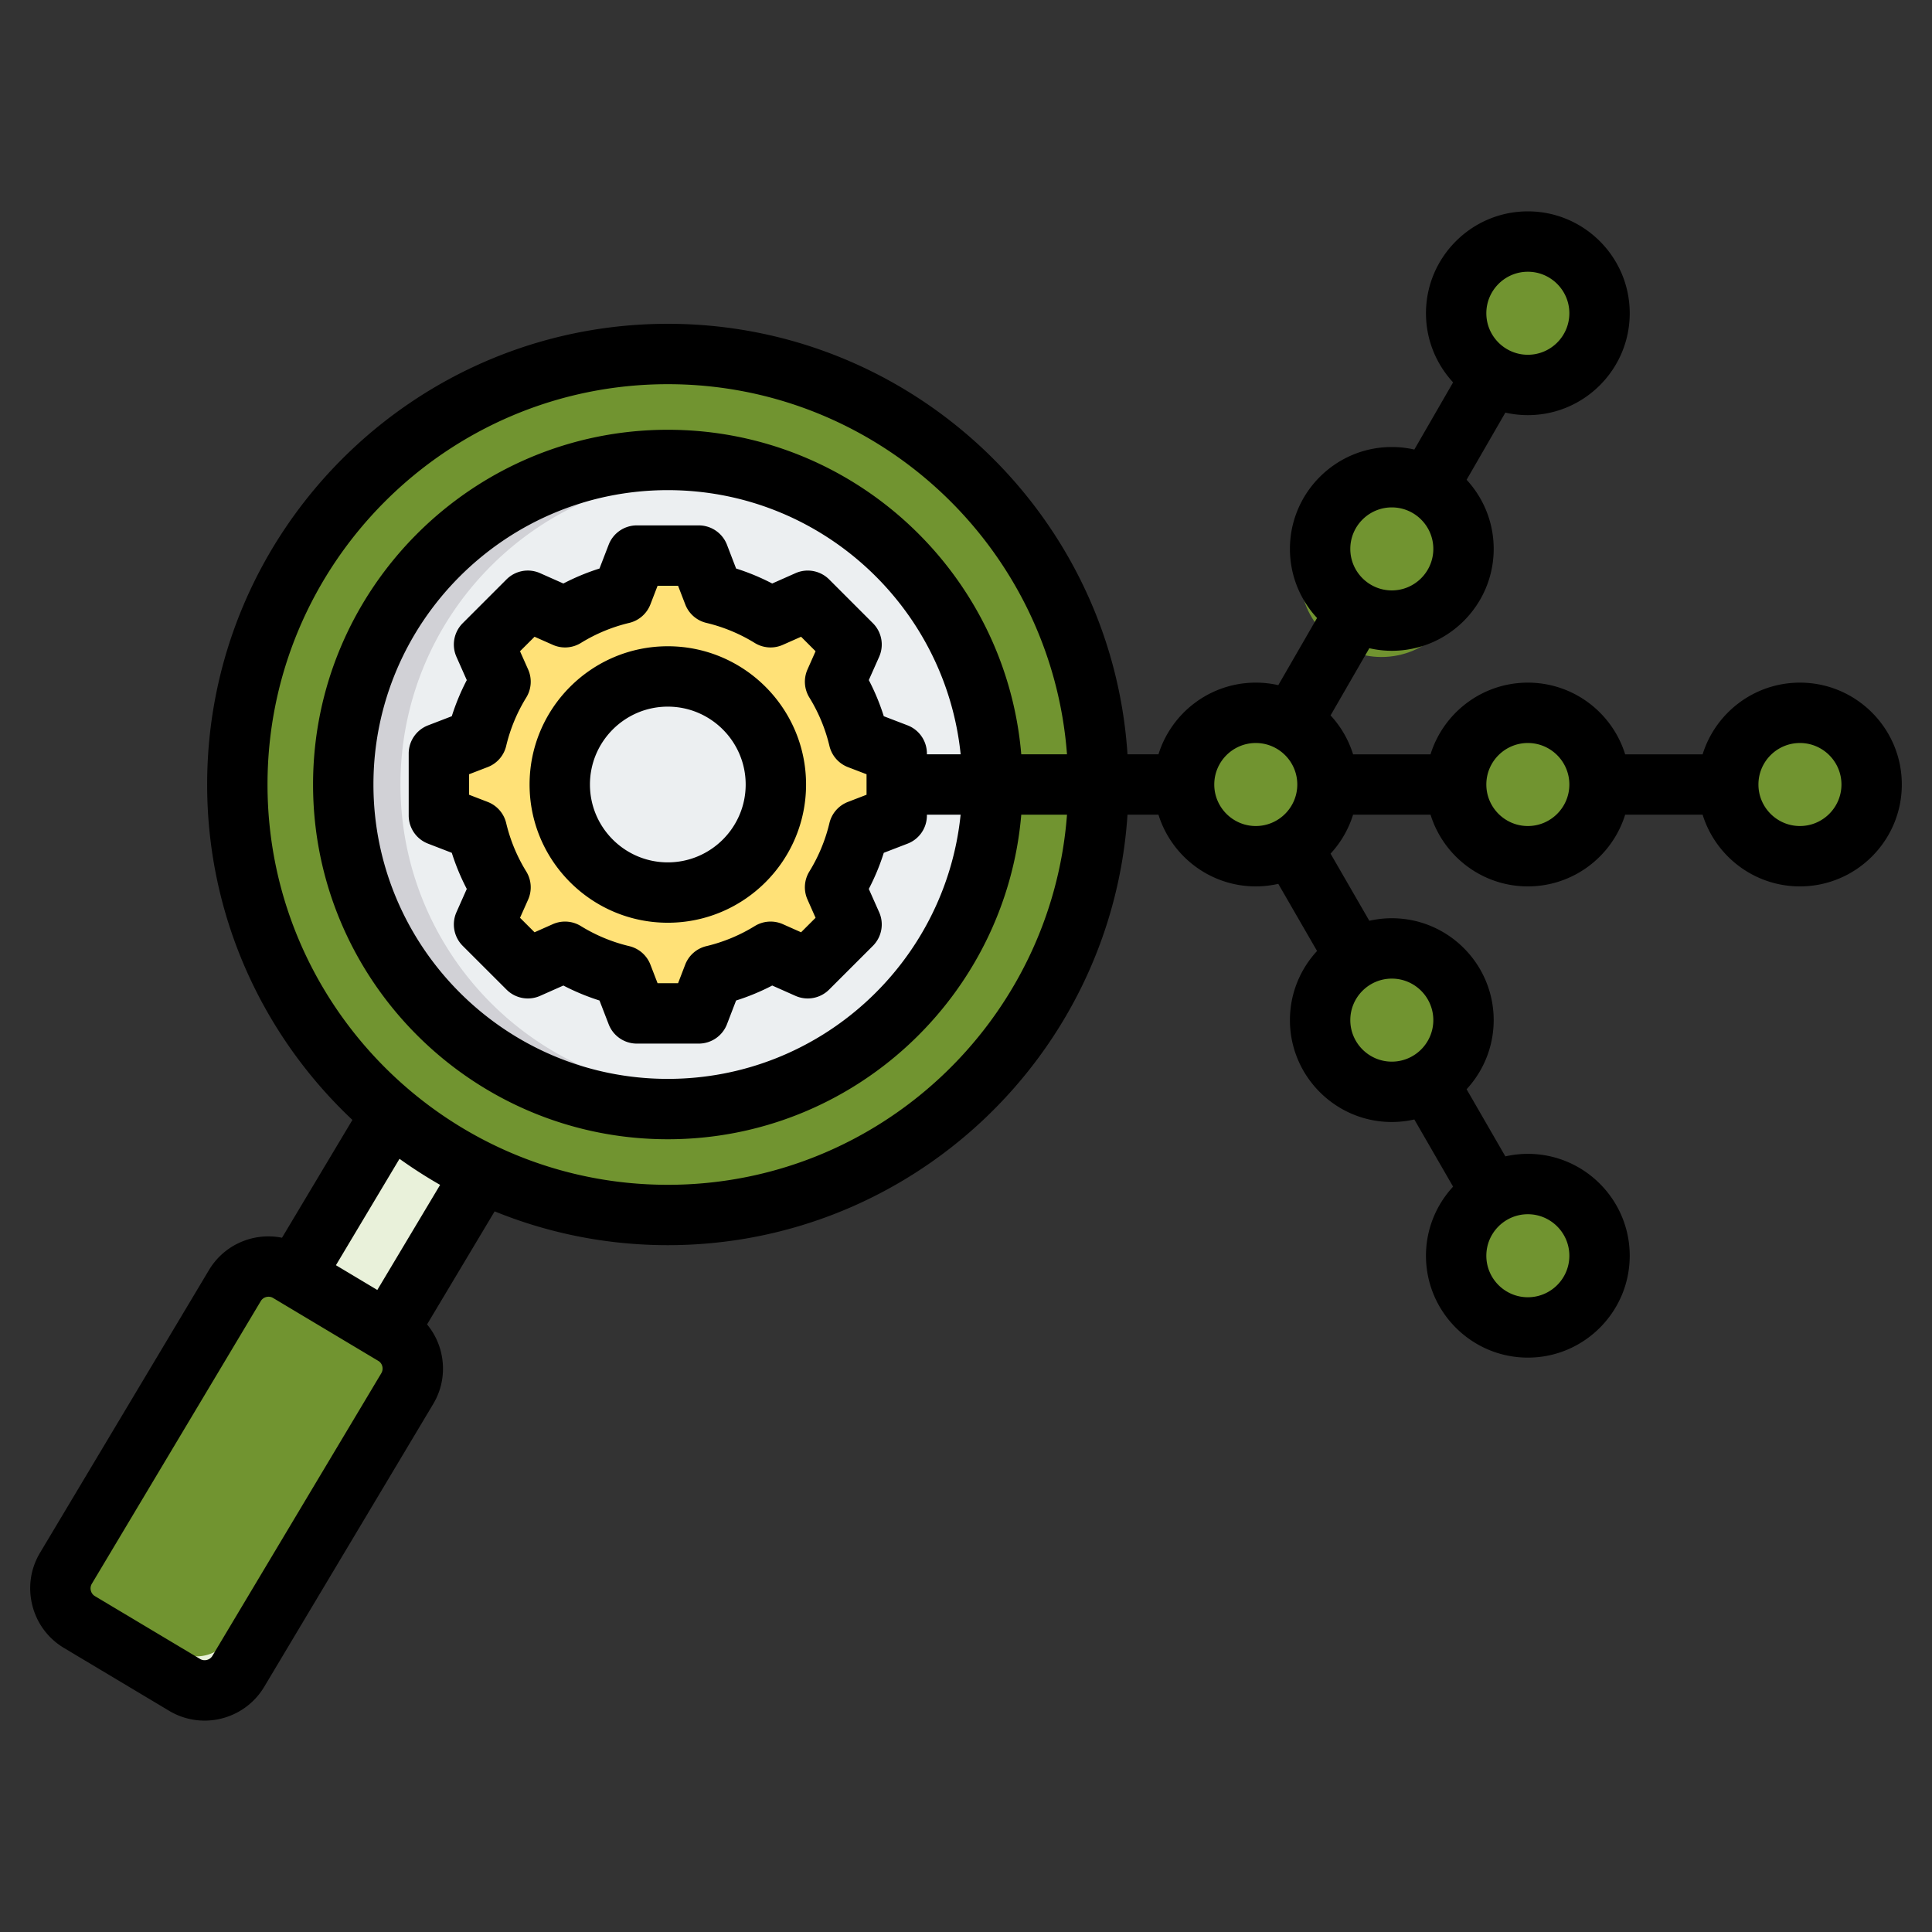 <?xml version="1.0" encoding="utf-8"?>
<svg xmlns="http://www.w3.org/2000/svg" class="" height="512" style="enable-background:new 0 0 512 512" version="1.1" viewBox="0 0 512 512" width="512" x="0" y="0">
  <rect x="0" y="0" width="512" height="512" fill="#333333" stroke="none"/>
  <g>
    <g clip-rule="evenodd" fill-rule="evenodd">
      <path class="" d="M109.257 285.506a114.738 114.738 0 0 0 24.219 15.578L95.98 364.558l-24.705-14.764z" data-original="#a79ba7" fill="#e9f1da" opacity="1"/>
      <path class="" d="M124.449 297.162c1.878 3.012 4.41 5.005 7.525 5.939l-37.069 63.72-8.003-5.121z" data-original="#837683" fill="#e9f1da" opacity="1"/>
      <path class="" d="m48.923 446.515-27.882-16.663c-4.897-2.926-6.507-9.326-3.582-14.223l44.781-74.938c2.925-4.897 9.327-6.509 14.223-3.584l27.882 16.663c4.896 2.926 6.509 9.327 3.582 14.223L63.146 442.93c-2.926 4.898-9.326 6.511-14.223 3.585z" data-original="#f1ba84" fill="#719430" opacity="1"/>
      <path class="" d="m105.799 358.974-44.782 74.937c-2.927 4.896-9.325 6.509-14.222 3.583l-27.882-16.662a10.245 10.245 0 0 1-2.643-2.263c-1 4.278.811 8.917 4.771 11.284l27.883 16.661c4.897 2.927 11.296 1.313 14.222-3.583l44.782-74.937c2.311-3.866 1.792-8.669-.938-11.961a10.283 10.283 0 0 1-1.191 2.941z" data-original="#e3a76f" fill="#e9f1da" opacity="1"/>
      <circle class="" cx="176.973" cy="207.904" data-original="#8ac9fe" fill="#719430" opacity="1" r="114.085" transform="rotate(-76.7 177.029 207.957)"/>
      <path class="" d="M176.973 93.818c63.007 0 114.085 51.078 114.085 114.085S239.98 321.988 176.973 321.988c-1.857 0-3.703-.048-5.538-.136 60.435-2.889 108.547-52.799 108.547-113.949 0-61.151-48.112-111.06-108.547-113.949 1.835-.087 3.681-.136 5.538-.136z" data-original="#60b7ff" fill="#719430" opacity="1"/>
      <circle class="" cx="176.973" cy="207.904" data-original="#eceff1" fill="#eceff1" opacity="1" r="81.92" transform="rotate(-76.7 177.029 207.957)"/>
      <path class="" d="M176.973 125.984c1.862 0 3.708.069 5.538.19-42.66 2.849-76.382 38.348-76.382 81.73 0 43.381 33.722 78.881 76.382 81.729a83.239 83.239 0 0 1-5.538.191c-45.243 0-81.92-36.677-81.92-81.92s36.676-81.92 81.92-81.92z" data-original="#d1d1d6" fill="#d1d1d6" opacity="1"/>
      <circle class="" cx="332.792" cy="207.906" data-original="#8ac9fe" fill="#719430" opacity="1" r="21.529" transform="matrix(.023 -1 1 .023 117.382 535.89)"/>
      <path class="" d="M332.793 186.376c11.89 0 21.529 9.639 21.529 21.529s-9.639 21.529-21.529 21.529c-1.289 0-2.551-.114-3.778-.331 10.088-1.786 17.751-10.597 17.751-21.198s-7.663-19.412-17.751-21.198a21.668 21.668 0 0 1 3.778-.331z" data-original="#60b7ff" fill="#719430" opacity="1"/>
      <circle class="" cx="368.843" cy="145.464" data-original="#8ac9fe" fill="#719430" opacity="1" r="21.529" transform="translate(-2.728 7.116)"/>
      <path class="" d="M368.843 123.935c11.89 0 21.529 9.639 21.529 21.529s-9.639 21.529-21.529 21.529c-1.289 0-2.551-.114-3.778-.331 10.088-1.786 17.751-10.597 17.751-21.198s-7.663-19.412-17.751-21.198a21.676 21.676 0 0 1 3.778-.331z" data-original="#60b7ff" fill="#719430" opacity="1"/>
      <circle class="" cx="404.894" cy="83.022" data-original="#8ac9fe" fill="#719430" opacity="1" r="21.529"/>
      <path class="" d="M404.894 61.493c11.89 0 21.529 9.639 21.529 21.529s-9.639 21.529-21.529 21.529c-1.289 0-2.551-.114-3.778-.331 10.088-1.786 17.751-10.597 17.751-21.198s-7.663-19.412-17.751-21.198a21.676 21.676 0 0 1 3.778-.331z" data-original="#60b7ff" fill="#719430" opacity="1"/>
      <circle class="" cx="404.894" cy="207.906" data-original="#8ac9fe" fill="#719430" opacity="1" r="21.529"/>
      <path class="" d="M404.894 186.376c11.89 0 21.529 9.639 21.529 21.529s-9.639 21.529-21.529 21.529c-1.289 0-2.551-.114-3.778-.331 10.088-1.786 17.751-10.597 17.751-21.198s-7.663-19.412-17.751-21.198a21.676 21.676 0 0 1 3.778-.331z" data-original="#60b7ff" fill="#719430" opacity="1"/>
      <circle class="" cx="476.996" cy="207.906" data-original="#8ac9fe" fill="#719430" opacity="1" r="21.529" transform="matrix(.023 -1 1 .023 258.311 680.057)"/>
      <path class="" d="M476.996 186.377c11.89 0 21.529 9.639 21.529 21.529s-9.639 21.529-21.529 21.529c-1.289 0-2.551-.114-3.778-.331 10.088-1.786 17.751-10.597 17.751-21.198s-7.663-19.412-17.751-21.198a21.58 21.58 0 0 1 3.778-.331z" data-original="#60b7ff" fill="#719430" opacity="1"/>
      <circle class="" cx="368.844" cy="270.347" data-original="#8ac9fe" fill="#719430" opacity="1" r="21.529"/>
      <path class="" d="M368.844 248.818c11.89 0 21.529 9.639 21.529 21.529s-9.639 21.529-21.529 21.529c-1.289 0-2.551-.114-3.778-.331 10.088-1.786 17.751-10.597 17.751-21.198s-7.663-19.412-17.751-21.198a21.668 21.668 0 0 1 3.778-.331z" data-original="#60b7ff" fill="#719430" opacity="1"/>
      <circle class="" cx="404.894" cy="332.789" data-original="#8ac9fe" fill="#719430" opacity="1" r="21.529"/>
      <path class="" d="M404.894 311.26c11.89 0 21.529 9.639 21.529 21.529s-9.639 21.529-21.529 21.529c-1.289 0-2.551-.114-3.778-.331 10.088-1.786 17.751-10.597 17.751-21.198s-7.663-19.412-17.751-21.198a21.676 21.676 0 0 1 3.778-.331z" data-original="#60b7ff" fill="#719430" opacity="1"/>
      <path class="" d="M189.051 157.293a51.777 51.777 0 0 1 15.16 6.285l9.852-4.375 11.611 11.611-4.374 9.848a51.743 51.743 0 0 1 6.286 15.165l10.051 3.869v16.42l-10.053 3.87a51.777 51.777 0 0 1-6.285 15.16l4.375 9.852-11.611 11.611-9.848-4.374a51.775 51.775 0 0 1-15.164 6.286l-3.868 10.051h-16.42l-3.87-10.053a51.777 51.777 0 0 1-15.16-6.285l-9.852 4.375-11.611-11.611 4.374-9.848a51.77 51.77 0 0 1-6.286-15.165l-10.05-3.868v-16.42l10.052-3.869a51.771 51.771 0 0 1 6.285-15.161l-4.375-9.85 11.611-11.611 9.851 4.375a51.777 51.777 0 0 1 15.16-6.285l3.87-10.053h16.42z" data-original="#ffe177" fill="#ffe177" opacity="1"/>
      <path class="" d="m149.731 252.232-9.852 4.375-1.517-1.517 9.236-4.102c.703.432 1.414.846 2.133 1.244zm39.32-94.939a51.777 51.777 0 0 1 15.16 6.285l-2.8 1.244c-4.688-2.887-11.936-6.254-17.292-7.529l-3.87-10.053h4.932zm15.163 94.94a51.775 51.775 0 0 1-15.164 6.286l-3.868 10.051h-4.932l3.868-10.051c5.358-1.275 12.607-4.642 17.296-7.53zm-65.851-91.513 1.517-1.517 9.851 4.375a51.03 51.03 0 0 0-2.132 1.244zm72.284 0 3.415-1.517 11.611 11.611-4.374 9.848a51.743 51.743 0 0 1 6.286 15.165l10.051 3.869v16.42l-10.053 3.87a51.777 51.777 0 0 1-6.285 15.16l4.375 9.852-11.611 11.611-3.415-1.517 10.094-10.094-4.376-9.852a51.777 51.777 0 0 0 6.285-15.16l10.053-3.87v-16.42l-10.051-3.869a51.781 51.781 0 0 0-6.286-15.165l4.374-9.848z" data-original="#ffd064" fill="#ffd064" opacity="1"/>
      <circle class="" cx="176.971" cy="207.905" data-original="#eceff1" fill="#eceff1" opacity="1" r="28.635" transform="rotate(-9.25 177.03 208.246)"/>
      <path class="" d="M176.971 179.27c-15.815 0-28.634 12.819-28.634 28.635 0 15.815 12.819 28.634 28.634 28.634.767 0 1.526-.031 2.278-.09-14.75-1.161-26.357-13.495-26.357-28.544s11.606-27.384 26.357-28.545a29.105 29.105 0 0 0-2.278-.09z" data-original="#d1d1d6" fill="#d1d1d6" opacity="1"/>
      <path class="" d="M477.003 218.906c-6.072 0-11-4.941-11-11.001 0-6.07 4.928-11 11-11 6.058 0 11 4.931 11 11 0 6.061-4.942 11.001-11 11.001zm-72.109 0c-6.062 0-11-4.941-11-11.001 0-6.07 4.938-11 11-11 6.067 0 11 4.931 11 11 0 6.061-4.933 11.001-11 11.001zm-25.05 51.439c0 6.06-4.933 11.001-11 11.001-6.058 0-11-4.94-11-11.001 0-6.069 4.942-11 11-11 6.067-.001 11 4.931 11 11zm36.05 62.439c0 6.072-4.933 11.001-11 11.001-6.062 0-11-4.929-11-11.001 0-6.06 4.938-11 11-11 6.067 0 11 4.941 11 11zm-94.1-124.879c0-6.07 4.942-11 11-11 6.067 0 11 4.931 11 11 0 6.06-4.933 11.001-11 11.001-6.058 0-11-4.94-11-11.001zm-107.802 30.479 2.142 4.841-3.841 3.839-4.829-2.149a8.01 8.01 0 0 0-7.442.5 43.695 43.695 0 0 1-12.817 5.319 7.992 7.992 0 0 0-5.62 4.911l-1.892 4.92h-5.427l-1.902-4.931a8.005 8.005 0 0 0-5.611-4.9 43.623 43.623 0 0 1-12.822-5.319 8 8 0 0 0-7.437-.5l-4.834 2.149-3.85-3.839 2.151-4.83c1.069-2.41.88-5.2-.499-7.44a43.716 43.716 0 0 1-5.319-12.83 8.006 8.006 0 0 0-4.909-5.61l-4.923-1.899v-5.431l4.933-1.9a7.97 7.97 0 0 0 4.9-5.609 43.643 43.643 0 0 1 5.319-12.82 8.01 8.01 0 0 0 .499-7.439l-2.151-4.83 3.85-3.841 4.834 2.14a7.973 7.973 0 0 0 7.437-.49 43.567 43.567 0 0 1 12.822-5.321 8.012 8.012 0 0 0 5.611-4.909l1.902-4.929h5.427l1.902 4.929a7.972 7.972 0 0 0 5.611 4.909 43.765 43.765 0 0 1 12.817 5.321 7.984 7.984 0 0 0 7.442.49l4.829-2.14 3.841 3.841-2.142 4.83a7.987 7.987 0 0 0 .499 7.439 43.765 43.765 0 0 1 5.314 12.82 8.004 8.004 0 0 0 4.909 5.621l4.928 1.889v5.431l-4.928 1.899a8.002 8.002 0 0 0-4.909 5.61 43.903 43.903 0 0 1-5.314 12.821 7.978 7.978 0 0 0-.501 7.437zm26.523-46.159a8.005 8.005 0 0 1 5.126 7.47v.21h8.943c-4.02-39.271-37.293-70.011-77.612-70.011-43.012 0-78.007 34.991-78.007 78.011 0 43.009 34.996 78.009 78.007 78.009 40.319 0 73.592-30.74 77.602-70.009h-8.934v.21a7.985 7.985 0 0 1-5.126 7.461l-6.303 2.429a59.12 59.12 0 0 1-3.968 9.57l2.739 6.17c1.351 3.019.687 6.561-1.652 8.91l-11.607 11.6a8.014 8.014 0 0 1-8.91 1.66l-6.161-2.739a59.701 59.701 0 0 1-9.579 3.969l-2.419 6.29a8.016 8.016 0 0 1-7.474 5.13h-16.418a7.997 7.997 0 0 1-7.46-5.13l-2.429-6.29a60.265 60.265 0 0 1-9.574-3.969l-6.166 2.739a7.999 7.999 0 0 1-8.901-1.66l-11.612-11.6a8.021 8.021 0 0 1-1.657-8.91l2.739-6.17a59.323 59.323 0 0 1-3.973-9.57l-6.288-2.429a7.983 7.983 0 0 1-5.13-7.461v-16.419a8.002 8.002 0 0 1 5.13-7.47l6.288-2.419a59.068 59.068 0 0 1 3.973-9.57l-2.739-6.171a8.015 8.015 0 0 1 1.657-8.91l11.612-11.611a7.981 7.981 0 0 1 8.901-1.649l6.166 2.739a59.352 59.352 0 0 1 9.574-3.97l2.429-6.299a7.996 7.996 0 0 1 7.46-5.132h16.418a8.014 8.014 0 0 1 7.474 5.132l2.419 6.299a59.299 59.299 0 0 1 9.569 3.97l6.171-2.739a8.015 8.015 0 0 1 8.91 1.649l11.607 11.611a7.994 7.994 0 0 1 1.652 8.91l-2.739 6.159a58.891 58.891 0 0 1 3.968 9.581zm-63.543 121.76c55.81 0 101.683-43.311 105.792-98.08h-12.12c-4.081 48.1-44.532 86.009-93.672 86.009-51.827 0-94.01-42.18-94.01-94.009 0-51.84 42.183-94.011 94.01-94.011 49.154 0 89.6 37.902 93.672 86.011h12.12c-4.1-54.78-49.982-98.091-105.792-98.091-58.488 0-106.079 47.591-106.079 106.091 0 58.49 47.592 106.08 106.079 106.08zm-76.981 27.87-10.967-6.56 16.846-28.199c3.464 2.48 7.055 4.79 10.765 6.909zm1.074 22.039-44.781 74.931c-.659 1.109-2.151 1.48-3.262.82h.014l-27.893-16.662a2.345 2.345 0 0 1-1.068-1.46 2.365 2.365 0 0 1 .249-1.789l44.791-74.941a2.336 2.336 0 0 1 1.45-1.07c.367-.091 1.078-.18 1.798.25l27.879 16.671c.725.419.984 1.09 1.073 1.449a2.403 2.403 0 0 1-.25 1.801zm267.779-229.429c6.067 0 11 4.929 11 11 0 6.06-4.933 10.999-11 10.999-6.058 0-11-4.938-11-10.999 0-6.071 4.942-11 11-11zm36.05-62.451c6.067 0 11 4.94 11 11.001 0 6.071-4.933 11-11 11-6.062 0-11-4.93-11-11 0-6.06 4.937-11.001 11-11.001zm72.109 108.891c-12.111 0-22.381 8-25.789 19h-20.532c-3.408-11-13.678-19-25.789-19-12.101 0-22.372 8-25.789 19h-20.522a27.05 27.05 0 0 0-5.968-10.32l10.271-17.8c1.916.439 3.907.68 5.959.68 14.888 0 26.999-12.12 26.999-27 0-7.072-2.73-13.501-7.178-18.32l10.271-17.8c1.916.44 3.916.669 5.959.669 14.888 0 26.999-12.109 26.999-27 0-14.88-12.111-27-26.999-27-14.878 0-26.999 12.12-26.999 27 0 7.071 2.739 13.501 7.188 18.32l-10.271 17.8a26.746 26.746 0 0 0-5.968-.67c-14.878 0-26.999 12.11-26.999 27.001 0 7.061 2.73 13.499 7.188 18.309l-10.271 17.799a26.745 26.745 0 0 0-5.968-.669c-12.101 0-22.372 8-25.789 19h-8.209c-4.133-63.6-57.193-114.091-121.823-114.091-67.318 0-122.078 54.771-122.078 122.09 0 35 14.808 66.61 38.498 88.89l-18.658 31.22a18.39 18.39 0 0 0-8.073.189c-4.768 1.201-8.778 4.181-11.287 8.381l-44.781 74.94c-2.509 4.209-3.229 9.14-2.029 13.909s4.17 8.77 8.378 11.289l27.879 16.661a18.261 18.261 0 0 0 9.39 2.6c6.26 0 12.36-3.201 15.801-8.95l44.781-74.941c2.518-4.2 3.238-9.14 2.038-13.909a18.227 18.227 0 0 0-3.657-7.2l17.91-29.96c14.168 5.77 29.667 8.959 45.887 8.959 64.63 0 117.681-50.479 121.823-114.079h8.209c3.417 10.99 13.688 19 25.789 19 2.052 0 4.048-.241 5.968-.671l10.271 17.791c-4.458 4.821-7.188 11.26-7.188 18.32 0 14.889 12.12 27 26.999 27 2.052 0 4.048-.241 5.968-.671l10.271 17.802c-4.448 4.81-7.188 11.248-7.188 18.309 0 14.891 12.12 27.001 26.999 27.001 14.888 0 26.999-12.109 26.999-27.001 0-14.88-12.111-27-26.999-27a27.23 27.23 0 0 0-5.959.671l-10.271-17.79c4.448-4.819 7.178-11.26 7.178-18.32 0-14.889-12.111-27-26.999-27-2.052 0-4.043.241-5.959.671l-10.271-17.79a27.04 27.04 0 0 0 5.968-10.32h20.531c3.408 10.99 13.678 19 25.78 19 12.111 0 22.381-8.011 25.789-19h20.532c3.408 10.99 13.678 19 25.789 19 14.878 0 26.999-12.111 26.999-27 .001-14.89-12.12-26.999-26.998-26.999zm-300.031 47.63c11.381 0 20.64-9.25 20.64-20.629s-9.258-20.641-20.64-20.641c-11.381 0-20.63 9.261-20.63 20.641 0 11.379 9.249 20.629 20.63 20.629zm0-57.27c-20.197 0-36.629 16.439-36.629 36.64 0 20.199 16.432 36.629 36.629 36.629 20.202 0 36.643-16.43 36.643-36.629.001-20.201-16.441-36.64-36.643-36.64z" data-original="#000000" fill="#000000" opacity="1"/>
    </g>
  </g>
</svg>